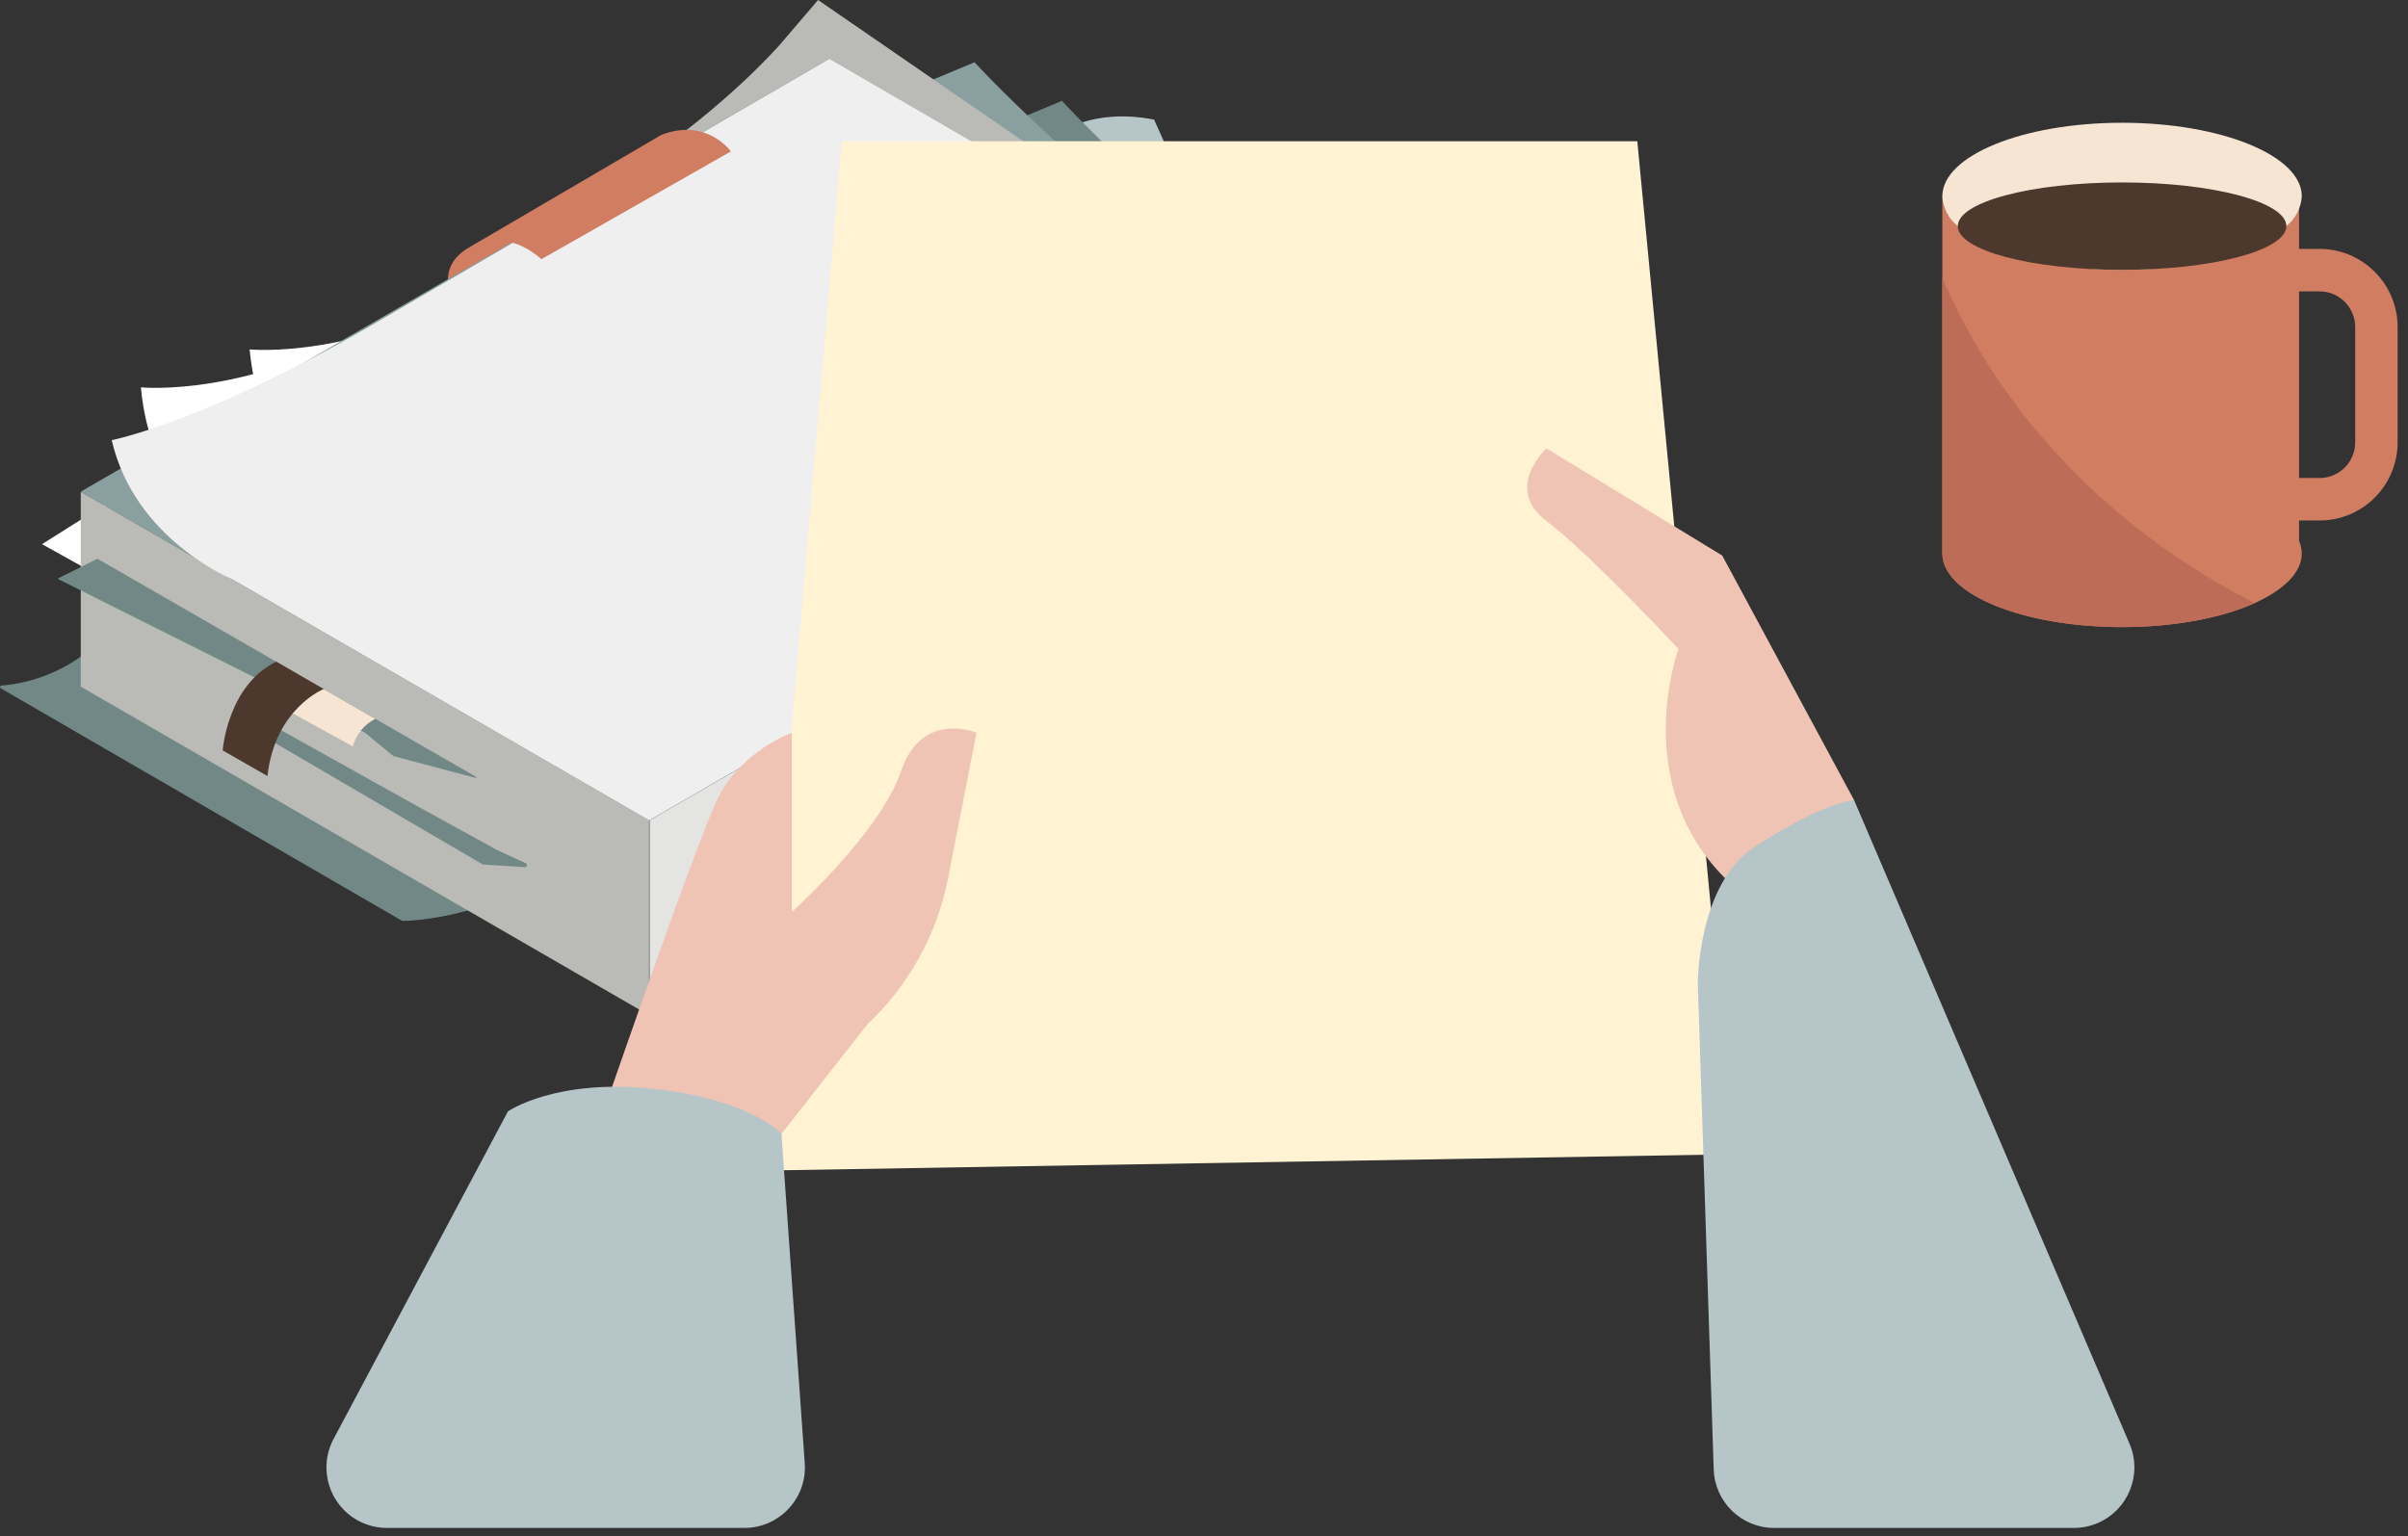 <?xml version="1.0" encoding="UTF-8"?>
<svg width="199px" height="127px" viewBox="0 0 199 127" version="1.1" xmlns="http://www.w3.org/2000/svg" xmlns:xlink="http://www.w3.org/1999/xlink">
    <rect x="0" y="0" width="199" height="127" fill="#333333" stroke="none"/>
    <title>8</title>
    <g id="Page-1" stroke="none" stroke-width="1" fill="none" fill-rule="evenodd">
        <g id="homepage-copy-12" transform="translate(-1058, -2283)" fill-rule="nonzero">
            <g id="Group-28" transform="translate(80, 2030)">
                <g id="Group-26" transform="translate(67, 193)">
                    <g id="Group-40-Copy-5" transform="translate(876, 0)">
                        <g id="8" transform="translate(35, 60)">
                            <path d="M22.367,35.038 C22.367,35.038 21.03,33.127 20.629,28.882 C20.629,28.882 29.706,29.795 40.631,23.192 C51.557,16.588 28.769,35.62 28.769,35.62 L22.367,35.038 Z" id="Path" fill="#FFFFFF"></path>
                            <path d="M87.439,11.074 C87.439,11.074 90.215,8.881 95.374,9.885 L97.403,14.401 C97.403,14.401 91.642,12.484 88.807,15.906 C85.972,19.328 87.439,11.074 87.439,11.074 Z" id="Path" fill="#B6C5C8"></path>
                            <path d="M88.156,67.588 L107.397,56.494 C107.513,56.425 107.575,56.292 107.554,56.158 C107.533,56.025 107.433,55.917 107.302,55.887 C105.824,55.586 102.909,54.728 101.446,52.46 C99.557,49.524 87.92,62.455 86.563,64 C86.481,64.092 86.459,64.223 86.508,64.337 L88.156,67.588 Z" id="Path" fill="#FFFFFF"></path>
                            <path d="M8.05,53.157 C5.871,55.188 3.072,56.425 0.105,56.67 C0.055,56.676 0.014,56.713 0.003,56.762 C-0.008,56.812 0.013,56.863 0.055,56.89 L33.238,76.118 C33.256,76.123 33.275,76.123 33.293,76.118 C33.834,76.118 41.663,75.927 47.349,70.378 C53.115,64.753 10.079,53.624 8.16,53.132 C8.122,53.121 8.08,53.13 8.05,53.157 Z" id="Path" fill="#718886"></path>
                            <path d="M37.23,24.19 C37.23,24.19 36.228,22.063 38.578,20.562 C40.422,19.499 42.377,18.642 44.409,18.008 L45.095,18.47 L41.588,23.648 L37.23,24.19 Z" id="Path" fill="#D07D62"></path>
                            <path d="M13.38,38.179 C13.38,38.179 12.043,36.268 11.642,32.018 C11.642,32.018 20.724,32.931 31.645,26.328 C42.565,19.724 19.782,38.756 19.782,38.756 L13.38,38.179 Z" id="Path" fill="#FFFFFF"></path>
                            <polygon id="Path" fill="#FFFFFF" points="3.477 44.983 9.899 48.551 9.904 48.551 12.714 44.983 12.709 44.983 8.591 41.757 8.591 41.752 3.477 44.978"></polygon>
                            <path d="M81.348,11.009 L87.76,8.334 C87.76,8.334 98.781,20.442 116.599,32.018 L97.729,42.389 L75.908,15.906 L81.348,11.009 Z" id="Path" fill="#718886"></path>
                            <path d="M74.124,7.823 L80.536,5.148 C80.536,5.148 91.557,17.251 109.376,28.832 L90.505,39.203 L68.679,12.725 L74.124,7.823 Z" id="Path" fill="#8AA0A0"></path>
                            <path d="M46.818,17.411 C46.818,17.411 56.997,11.847 64.376,3.778 L67.607,0 L112.016,30.578 L70.282,35.42 L46.818,17.411 Z" id="Path" fill="#BABAB6"></path>
                            <path d="M6.733,40.678 L53.641,67.804 C53.652,67.814 53.67,67.814 53.681,67.804 L115.452,32.088 C115.465,32.08 115.472,32.065 115.472,32.05 C115.472,32.035 115.465,32.021 115.452,32.013 L68.544,4.867 C68.531,4.856 68.512,4.856 68.499,4.867 L6.733,40.603 C6.72,40.611 6.713,40.625 6.713,40.641 C6.713,40.656 6.72,40.67 6.733,40.678 Z" id="Path" fill="#8AA0A0"></path>
                            <path d="M6.673,40.713 L6.673,56.72 C6.666,56.731 6.666,56.744 6.673,56.755 L53.581,83.885 C53.594,83.893 53.611,83.893 53.623,83.884 C53.636,83.876 53.643,83.861 53.641,83.845 L53.641,67.844 C53.647,67.831 53.647,67.816 53.641,67.804 L6.733,40.678 C6.72,40.671 6.705,40.671 6.693,40.678 C6.68,40.686 6.673,40.699 6.673,40.713 Z" id="Path" fill="#BABAB6"></path>
                            <path d="M115.512,32.123 L115.512,48.129 C115.518,48.141 115.518,48.154 115.512,48.165 L53.746,83.885 C53.732,83.892 53.716,83.892 53.702,83.883 C53.689,83.875 53.681,83.861 53.681,83.845 L53.681,67.844 C53.676,67.831 53.676,67.817 53.681,67.804 L115.452,32.088 C115.465,32.081 115.48,32.081 115.492,32.088 C115.505,32.095 115.512,32.109 115.512,32.123 Z" id="Path" fill="#E4E4E3"></path>
                            <path d="M8.04,46.193 L4.829,47.793 C4.814,47.801 4.805,47.817 4.805,47.833 C4.805,47.85 4.814,47.866 4.829,47.874 L30.162,60.563 L30.162,60.563 L32.516,62.5 L32.516,62.5 L39.304,64.296 C39.327,64.306 39.354,64.295 39.364,64.271 C39.374,64.248 39.363,64.221 39.339,64.211 L8.08,46.198 C8.069,46.189 8.053,46.187 8.04,46.193 Z" id="Path" fill="#718886"></path>
                            <path d="M19.727,58.506 L22.137,61.065 L22.137,61.065 L39.9,71.457 L39.9,71.457 L43.372,71.677 C43.45,71.677 43.518,71.624 43.537,71.548 C43.556,71.472 43.521,71.393 43.452,71.356 L41.077,70.262 L34.39,66.584 L19.782,58.436 C19.763,58.425 19.738,58.429 19.724,58.447 C19.711,58.465 19.712,58.49 19.727,58.506 L19.727,58.506 Z" id="Path" fill="#718886"></path>
                            <path d="M63.575,67.658 L109.356,41.411 L109.356,41.411 L111.89,40.844 C111.908,40.841 111.927,40.848 111.936,40.864 C111.946,40.879 111.946,40.899 111.936,40.914 L110.433,43.307 C110.433,43.307 110.433,43.307 110.433,43.307 L98.46,50.663 L98.46,50.663 L94.207,51.321 L94.207,51.321 L77.871,61.858 L77.871,61.858 L63.62,67.739 C63.598,67.751 63.57,67.743 63.557,67.721 C63.545,67.699 63.552,67.671 63.575,67.658 Z" id="Path" fill="#BABAB6"></path>
                            <path d="M58.7,75.932 L67.252,71.06 C67.268,71.05 67.289,71.052 67.304,71.065 C67.318,71.077 67.324,71.097 67.317,71.115 L66.635,72.786 L66.635,72.786 L62.988,74.793 L62.988,74.793 L61.886,76.118 C61.876,76.124 61.862,76.124 61.851,76.118 L58.72,76.008 C58.705,76.003 58.693,75.991 58.689,75.976 C58.685,75.96 58.689,75.944 58.7,75.932 Z" id="Path" fill="#BABAB6"></path>
                            <path d="M89.624,57.352 L93.195,55.024 L94.803,55.024 C94.82,55.025 94.835,55.036 94.842,55.052 C94.848,55.068 94.845,55.086 94.833,55.099 L93.416,56.424 L93.416,56.424 L89.679,57.427 C89.624,57.447 89.588,57.377 89.624,57.352 Z" id="Path" fill="#BABAB6"></path>
                            <path d="M23.149,58.386 L29.16,61.702 C29.423,60.711 30.098,59.88 31.013,59.419 L24.606,55.726 L23.149,58.386 Z" id="Path" fill="#F6E5D2"></path>
                            <path d="M88.156,50.528 C88.156,50.528 90.701,51.255 90.901,54.823 L94.197,52.841 C93.995,51.064 92.964,49.489 91.417,48.596 L88.156,50.528 Z" id="Path" fill="#D07D62"></path>
                            <path d="M77.957,67.553 C79.601,68.169 81.022,69.267 82.034,70.704 C82.845,72.017 84.06,73.029 85.496,73.589 L98.36,66.499 C98.36,66.499 96.712,65.997 94.678,63.835 C93.39,62.488 91.899,61.352 90.26,60.468 L77.957,67.553 Z" id="Path" fill="#D07D62"></path>
                            <path d="M70.282,71.973 C72.442,72.785 74.308,74.229 75.637,76.118 C77.641,79.129 80.176,79.901 80.176,79.901 L96.496,70.368 C96.496,70.368 94.898,69.931 92.233,67.086 C90.542,65.32 88.584,63.83 86.433,62.671 L70.282,71.973 Z" id="Path" fill="#F6E5D2"></path>
                            <path d="M26.755,56.951 C26.755,56.951 22.718,58.556 22.102,64.146 L18.405,62.028 C18.405,62.028 18.785,56.654 22.833,54.693 L26.755,56.951 Z" id="Path" fill="#4C382C"></path>
                            <path d="M19.136,47.848 C19.136,47.848 11.121,44.582 9.232,36.378 C9.232,36.378 17.017,34.918 31.645,26.343 C46.272,17.768 68.544,4.867 68.544,4.867 L115.452,32.068 L53.641,67.804 L19.136,47.848 Z" id="Path" fill="#EFEFEF"></path>
                            <path d="M38.578,20.562 C38.578,20.562 41.533,18.565 44.739,21.425 L60.399,12.519 C60.399,12.519 58.42,9.699 54.653,11.149 L38.578,20.562 Z" id="Path" fill="#D07D62"></path>
                            <path d="M72.366,66.986 C74.011,67.603 75.433,68.703 76.444,70.142 C77.256,71.453 78.471,72.465 79.905,73.027 L85.04,70.358 C85.04,70.358 83.397,69.856 81.363,67.693 C80.075,66.346 78.584,65.21 76.945,64.327 L72.366,66.986 Z" id="Path" fill="#B6C5C8"></path>
                            <path d="M72.957,62.279 C72.957,62.279 75.287,63.363 75.186,66.705 L88.992,59.058 C88.992,59.058 89.448,56.504 86.989,54.226 L72.957,62.279 Z" id="Path" fill="#D07D62"></path>
                            <g id="Group-43" transform="translate(160.517, 10.147)">
                                <path d="M29.706,35.605 C29.706,37.191 28.203,38.616 25.804,39.71 C23.093,40.924 19.186,41.687 14.853,41.687 C6.647,41.687 0,38.962 0,35.605 L0,6.076 L29.48,6.076 L29.48,34.557 C29.626,34.887 29.702,35.244 29.706,35.605 Z" id="Path" fill="#D07D62"></path>
                                <path d="M29.706,6.076 C29.651,7.044 29.186,7.942 28.428,8.545 C26.114,10.673 20.914,12.158 14.853,12.158 C8.792,12.158 3.592,10.653 1.277,8.545 C0.52,7.942 0.055,7.044 0,6.076 C0,2.72 6.647,0 14.853,0 C23.058,0 29.706,2.72 29.706,6.076 Z" id="Path" fill="#F6E5D2"></path>
                                <ellipse id="Oval" fill="#4C382C" cx="14.853" cy="8.545" rx="13.576" ry="3.613"></ellipse>
                                <path d="M31.194,32.876 L26.835,32.876 L26.835,29.363 L31.179,29.363 C32.803,29.363 34.119,28.045 34.119,26.418 L34.119,16.884 C34.116,15.259 32.801,13.942 31.179,13.939 L28.198,13.939 L28.198,10.427 L31.179,10.427 C34.737,10.432 37.62,13.32 37.626,16.884 L37.626,26.418 C37.623,29.978 34.747,32.865 31.194,32.876 Z" id="Path" fill="#D07D62"></path>
                                <path d="M25.804,39.71 C23.093,40.924 19.186,41.687 14.853,41.687 C6.647,41.687 0,38.962 0,35.605 L0,12.805 C2.981,19.83 10.044,31.601 25.804,39.71 Z" id="Path" fill="#BC6C57"></path>
                            </g>
                            <polygon id="Path" fill="#FFF3D3" points="69.569 11.676 135.308 11.676 143.348 95.406 62.3 96.771"></polygon>
                            <path d="M153.221,66.133 L142.326,45.917 L127.799,37.066 C127.799,37.066 124.222,40.342 127.799,43.057 C131.375,45.771 138.714,53.634 138.714,53.634 C138.714,53.634 133.559,67.588 146.118,75.39 L153.221,66.133 Z" id="Path" fill="#EFC4B4"></path>
                            <path d="M153.221,66.133 L175.984,119.328 C177.07,121.866 175.892,124.805 173.354,125.892 C172.732,126.158 172.063,126.295 171.387,126.295 L146.619,126.295 C143.921,126.295 141.71,124.154 141.622,121.458 L140.307,81.251 L140.307,81.251 C140.307,81.251 140.307,73.027 145.021,69.981 C150.797,66.248 153.221,66.133 153.221,66.133 Z" id="Path" fill="#B6C5C8"></path>
                            <path d="M64.58,93.725 L71.658,84.693 C75.096,81.465 77.435,77.237 78.346,72.606 L80.7,60.563 C80.7,60.563 76.192,58.657 74.458,63.754 C72.725,68.852 65.441,75.38 65.441,75.38 L65.441,60.563 C65.441,60.563 61.218,62.069 59.3,66.038 C57.381,70.007 49.241,93.715 49.241,93.715 L64.58,93.725 Z" id="Path" fill="#EFC4B4"></path>
                            <path d="M64.58,93.725 C64.58,93.725 62.175,90.905 54.06,90.007 C45.945,89.109 41.977,91.863 41.977,91.863 L27.564,118.946 C26.267,121.383 27.191,124.411 29.629,125.709 C30.352,126.093 31.159,126.295 31.978,126.295 L61.518,126.295 C64.279,126.295 66.518,124.056 66.518,121.295 C66.518,121.177 66.514,121.059 66.505,120.942 L64.58,93.725 L64.58,93.725 Z" id="Path" fill="#B6C5C8"></path>
                        </g>
                    </g>
                </g>
            </g>
        </g>
    </g>
</svg>